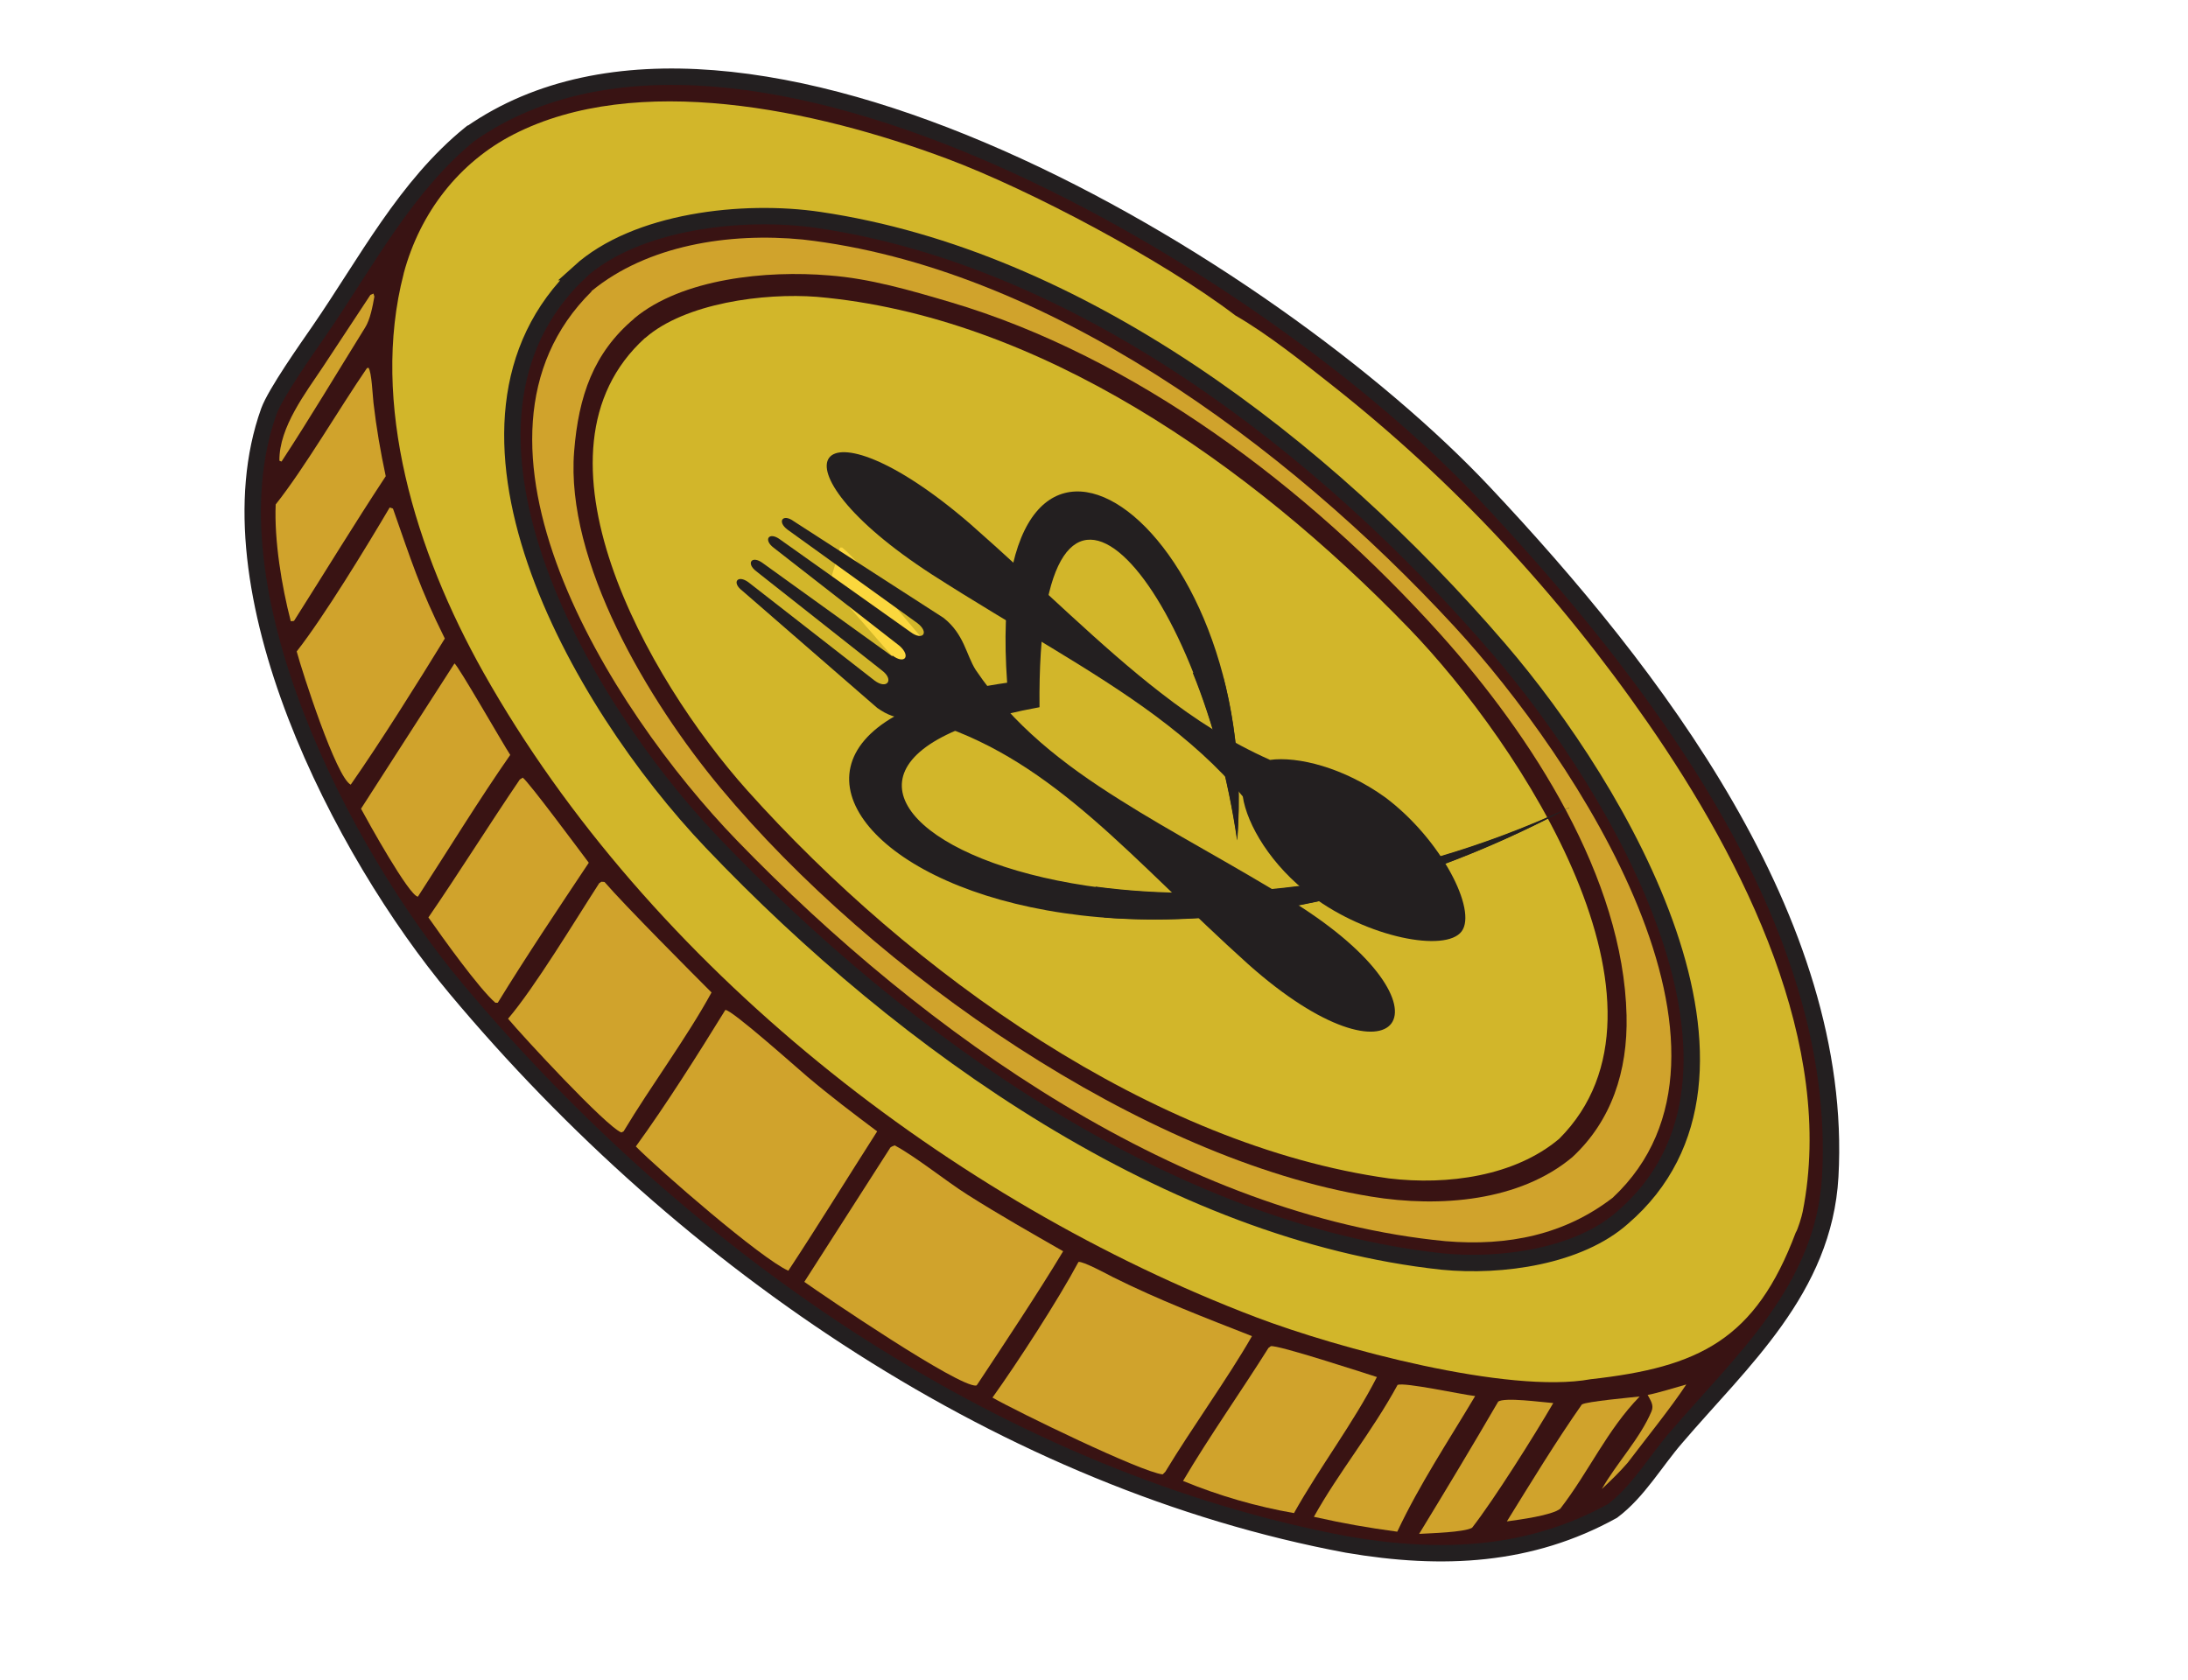 <?xml version="1.0" encoding="UTF-8"?>
<svg id="Layer_1" xmlns="http://www.w3.org/2000/svg" version="1.1" viewBox="0 0 100 76.81">
  <!-- Generator: Adobe Illustrator 29.7.0, SVG Export Plug-In . SVG Version: 2.1.1 Build 41)  -->
  <defs>
    <style>
      .st0 {
        fill: #231f20;
      }

      .st1 {
        fill: #d2b62a;
      }

      .st2 {
        fill: #d0a32c;
      }

      .st3 {
        fill: #fbd73d;
      }

      .st4 {
        stroke: #231f20;
        stroke-miterlimit: 10;
        stroke-width: .75px;
      }

      .st4, .st5 {
        fill: #391313;
      }
    </style>
  </defs>
  <path class="st4" d="M21.51,6.11c12.39-8.63,36.62,6.1,46.31,16.41,7.75,8.24,16.48,19.58,15.83,31.26-.29,5.16-4.06,8.44-7.05,11.94-.96,1.11-1.73,2.47-2.9,3.35-3.75,2.07-7.74,2.29-12.13,1.54-15.46-2.89-30.13-12.74-40.74-25.43-5.19-6.21-11.45-18.27-8.54-26.38.3-.83,1.74-2.87,2.3-3.68,2.16-3.14,3.95-6.61,6.91-9.01Z"/>
  <path class="st1" d="M18.45,12.5c.75-2.8,2.55-5.09,5.03-6.36,5.61-2.87,13.74-1.15,19.79,1.11,3.78,1.41,9.87,4.64,13.19,7.17,1.49.86,3.05,2.11,4.42,3.19,5.56,4.39,10.33,9.52,14.43,15.43,4.42,6.37,8.59,14.74,7.08,22.35-.04.21-.22.81-.32.96-1.84,4.9-4.42,6.15-9.37,6.7-3.78.69-11.55-1.41-15.31-2.84-13.81-5.26-27.7-15.98-35.29-29.46-3.12-5.55-5.19-12.31-3.65-18.24Z"/>
  <path class="st4" d="M26.48,12.44c2.58-2.34,7.47-2.9,10.97-2.38,11.84,1.75,23.01,10.24,31.06,19.61,5.56,6.47,13.2,19.49,5.65,25.99-1.99,1.77-5.51,2.28-8.25,2.01-12.38-1.34-24.52-9.86-33.38-19.17-6.15-6.46-13.33-19.15-6.04-26.06Z"/>
  <path class="st2" d="M27.03,13.31c2.55-2.1,6.29-2.69,9.66-2.36,11.04,1.25,22.04,9.3,29.78,17.69,5.62,6.09,14.37,19.43,7.24,26.11-2.19,1.69-4.78,2.23-7.64,1.99-12.01-1.15-23.75-9.39-32.39-18.32-5.85-6.05-13.52-18.3-6.64-25.1Z"/>
  <path class="st5" d="M28.98,14.56c2.19-1.83,6.06-2.21,8.91-1.97,1.87.14,3.71.68,5.54,1.22,8.41,2.49,16.33,8.43,22.39,15.17,4.19,4.66,8.37,11.15,8.52,17.44.06,2.56-.7,4.83-2.48,6.48-2.4,2.01-6.04,2.32-9.2,1.8-10.44-1.71-22.7-10.24-29.72-18.67-3.35-4.02-7.1-10.37-6.7-15.39.2-2.54.89-4.52,2.75-6.08Z"/>
  <path class="st1" d="M29.49,15.45c1.81-1.59,5.42-2.07,7.85-1.88,10.11.88,19.77,7.62,27.05,15.15,5.15,5.33,12.94,17.27,6.87,23.34-2.03,1.71-5.1,2.13-7.78,1.81-10.79-1.5-21.81-9.34-29.33-17.74-4.57-5.11-10.42-15.47-4.67-20.68Z"/>
  <path class="st3" d="M38.39,25.03h.1c.51.41,1.32,1.41,1.77,1.93,1.04,1.21,2.04,2.45,3.13,3.62l-.92,1.09c-.07.06-.02.03-.18.04-1.41-1.58-3.01-3.42-4.39-5.03.18-.55.34-1.1.49-1.66Z"/>
  <path class="st2" d="M40.67,52.48c.09-.08.11-.07.22-.12.97.52,2.34,1.63,3.32,2.25,1.45.92,2.9,1.74,4.38,2.59-1.15,1.91-2.7,4.24-3.93,6.1l-.04.04c-.8.09-6.97-4.11-7.86-4.74l3.92-6.12Z"/>
  <path class="st2" d="M33.15,46.17c.27-.04,3.3,2.67,3.75,3.05,1.04.88,2.11,1.69,3.19,2.5-1.35,2.11-2.69,4.29-4.06,6.37-1.27-.57-5.86-4.56-6.97-5.68,1.38-1.9,2.85-4.23,4.09-6.24Z"/>
  <path class="st2" d="M49.29,57.69c.19-.05,1.32.56,1.57.69,2.08,1.04,4.22,1.86,6.36,2.7-1.08,1.89-2.76,4.21-3.96,6.2l-.12.12c-.96-.09-6.7-2.89-7.78-3.51,1.15-1.61,3-4.46,3.93-6.2Z"/>
  <path class="st2" d="M27.37,40.39l.11-.08c.05,0,.1,0,.15.01.91,1.06,4.12,4.28,4.89,5.05-1.15,2.1-2.76,4.25-4.02,6.35l-.1.05c-.69-.26-4.54-4.43-5.18-5.2,1.22-1.43,3.05-4.47,4.15-6.17Z"/>
  <path class="st2" d="M17.81,23.2l.15.05c.83,2.36,1.22,3.63,2.37,5.94-1.29,2.1-2.9,4.67-4.3,6.68-.66-.32-2.21-5.13-2.47-6.09,1.24-1.58,3.2-4.8,4.25-6.58Z"/>
  <path class="st2" d="M57.99,61.61l.09-.07c.31-.07,4.25,1.22,4.85,1.41-1.09,2.13-2.61,4.11-3.79,6.22-1.72-.3-3.42-.79-5.07-1.47,1.17-1.99,2.66-4.1,3.91-6.09Z"/>
  <path class="st2" d="M23.75,35.64l.14-.09c.25.16,2.65,3.4,3.02,3.89-1.36,2.04-2.88,4.31-4.16,6.4h-.11c-.76-.66-2.43-3-3.06-3.9,1.42-2.07,2.76-4.22,4.18-6.31Z"/>
  <path class="st2" d="M20.77,30.33c.14.04,2.23,3.7,2.55,4.18-1.41,2.02-2.87,4.4-4.22,6.48-.4-.03-2.3-3.46-2.6-4.02l4.27-6.64Z"/>
  <path class="st2" d="M16.75,16.84l.09-.03c.15.2.19,1.28.23,1.61.13,1.13.32,2.23.56,3.35-1.45,2.2-2.78,4.39-4.19,6.61-.04.02,0,0-.15.02-.42-1.61-.76-3.71-.69-5.34,1.31-1.65,2.9-4.38,4.17-6.23Z"/>
  <path class="st2" d="M63.88,63.31c.31-.13,2.87.43,3.54.51-1.22,2.05-2.54,4.03-3.56,6.2-1.4-.19-2.42-.37-3.81-.68,1.12-2.02,2.65-3.87,3.83-6.04Z"/>
  <path class="st2" d="M68.46,64.08c.3-.22,1.98.02,2.53.06-.87,1.49-2.69,4.39-3.71,5.7-.36.21-1.91.25-2.42.28,1.22-2,2.43-4.01,3.61-6.04Z"/>
  <path class="st2" d="M72.31,64.2c.19-.13,2.27-.32,2.63-.36-1.5,1.54-2.31,3.42-3.63,5.13-.4.31-1.87.5-2.44.58,1.07-1.73,2.27-3.7,3.43-5.35Z"/>
  <path class="st2" d="M16.93,13.48l.14-.06.04.14c-.08.45-.19,1.04-.42,1.41-1.25,2.01-2.52,4.14-3.81,6.11l-.02.02-.09-.04c-.02-1.53,1.22-3.13,1.99-4.29l2.17-3.29Z"/>
  <path class="st2" d="M75.3,63.77c.47-.09,1.28-.34,1.77-.48-.71,1.08-1.88,2.52-2.68,3.58-.38.44-.76.8-1.18,1.2.67-1.18,1.74-2.3,2.27-3.55.12-.29-.04-.49-.18-.76Z"/>
  <g>
    <path class="st0" d="M71.72,36.92c-24.88,13.25-43.88-3.12-25.69-5.71-1.15-16.19,11.63-7.61,10.52,7.2-1.75-11.96-9.19-20.71-9.04-6.08-16.83,3.05,3.13,14.4,24.21,4.6Z"/>
    <g>
      <path class="st0" d="M58.03,34.73c-1.78-.79-3.4-1.83-4.97-3.05-2.77-2.14-5.44-4.85-8.74-7.75-7.04-6.06-9.52-2.72-1.73,2.33,3.85,2.47,7.32,4.31,10.24,6.48,1.47,1.1,2.82,2.28,3.97,3.67.19,1.28,1.29,3.16,3.15,4.55,2.55,1.91,6.12,2.59,6.85,1.62s-.94-4.22-3.49-6.13c-1.89-1.36-4-1.89-5.28-1.71Z"/>
      <path class="st0" d="M40.79,30.01l-5.93-4.27c-.5-.37-.78.01-.29.38l5.74,4.53c.57.43.23.89-.34.46l-5.76-4.49c-.5-.37-.78.01-.29.38l6.17,5.36c.98.7,1.51.38,2.68.73,2.72.89,4.95,2.42,7.18,4.35,2.23,1.93,4.43,4.24,7.1,6.64,6.86,6.11,9.88,2.05,2.1-2.82-2.88-1.78-5.57-3.18-7.94-4.68-2.65-1.66-4.91-3.43-6.62-5.96-.44-.7-.52-1.62-1.46-2.37l-6.85-4.42c-.5-.37-.78.01-.29.38l5.93,4.27c.57.43.26.84-.31.41l-5.96-4.23c-.5-.37-.78.01-.29.38l5.76,4.49c.52.47.23.86-.34.43Z"/>
    </g>
    <path class="st0" d="M50.07,40.53c5.74.77,13.61.12,21.66-3.62-8.08,4.29-15.5,5.47-21.27,5.03"/>
    <path class="st0" d="M55.91,30.96c.57,2.19.84,4.72.63,7.46-.41-2.83-1.14-5.48-2.03-7.67"/>
  </g>
</svg>